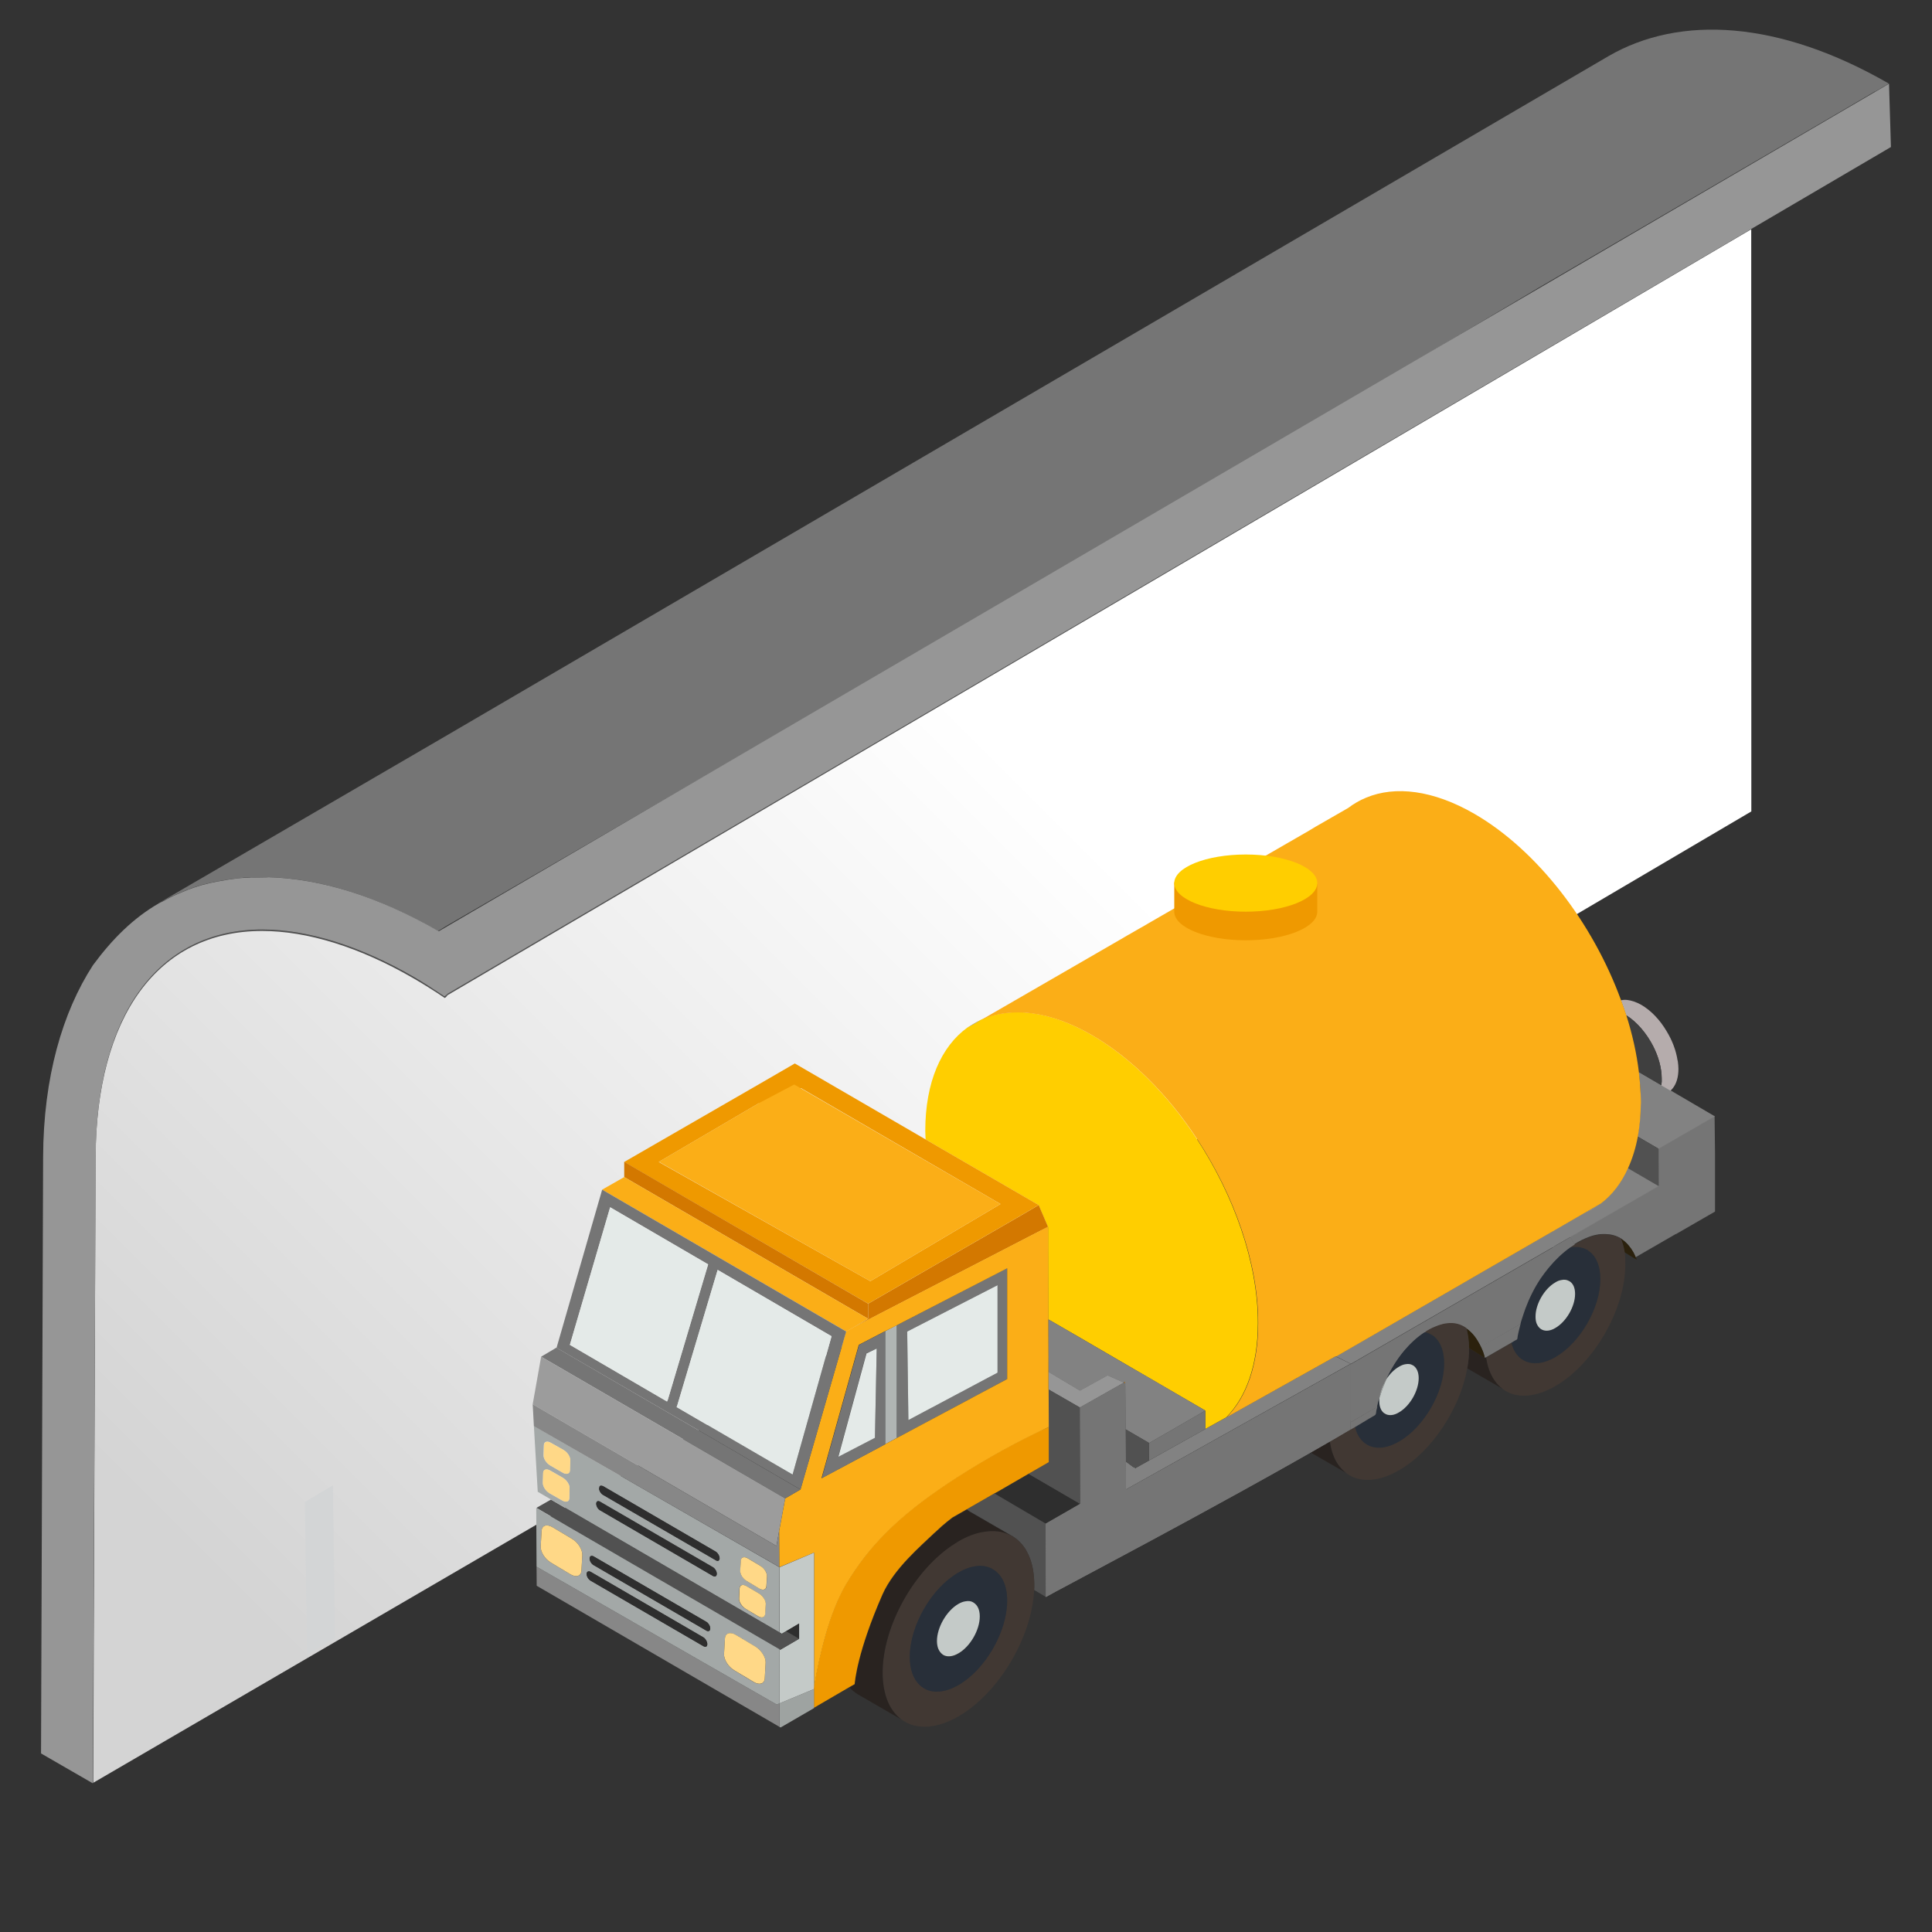 <?xml version="1.0" encoding="utf-8"?>
<!-- Generator: Adobe Illustrator 27.9.0, SVG Export Plug-In . SVG Version: 6.00 Build 0)  -->
<svg version="1.1" id="Livello_1" xmlns="http://www.w3.org/2000/svg" xmlns:xlink="http://www.w3.org/1999/xlink" x="0px" y="0px"
	 viewBox="0 0 1283.8 1283.8" style="enable-background:new 0 0 1283.8 1283.8;" xml:space="preserve">
<rect x="0" y="0" width="1283.8" height="1283.8" fill="#333333" stroke="none"/>
<style type="text/css">
	.st0{fill:#515151;}
	.st1{fill:url(#SVGID_1_);}
	.st2{fill:#D3D5D6;}
	.st3{fill:#757575;}
	.st4{fill:#969696;}
	.st5{fill:#828282;}
	.st6{fill:#B5ACAC;}
	.st7{fill:#454D5A;}
	.st8{fill:#3F3F3F;}
	.st9{fill:#2B210D;}
	.st10{fill:#413833;}
	.st11{fill:#979797;}
	.st12{fill:#282F39;}
	.st13{fill:#C4CAC8;}
	.st14{fill:#292320;}
	.st15{fill:#A1A5A4;}
	.st16{fill:#FFCE00;}
	.st17{fill:#FBAE17;}
	.st18{fill:#B08038;}
	.st19{fill:#2E2E2E;}
	.st20{fill:#D37800;}
	.st21{fill:#B0B5B3;}
	.st22{fill:#FCA30B;}
	.st23{fill:#EF9900;}
	.st24{fill:#E4EAE8;}
	.st25{fill:#9EA3A1;}
	.st26{fill:#9C9C9C;}
	.st27{fill:#878787;}
	.st28{fill:#A3A8A7;}
	.st29{fill:#FFD887;}
	.st30{fill-rule:evenodd;clip-rule:evenodd;fill:#EF9900;}
	.st31{fill-rule:evenodd;clip-rule:evenodd;fill:#FFCE00;}
</style>
<g id="Page-1">
	<g id="Verniciatura-piedritti">
		<path id="Path" class="st0" d="M297,660.32c0,0-1.38,2.26-2.26,1.67l0.2-0.1c-6.89-4.62-13.78-8.95-20.76-12.99
			c-35.42-20.47-70.06-31.29-100.17-31.29c-68.98,0-110.31,56.48-110.6,151.15l-0.1,28.14l-1.48,386.33l696.49-405.61l263.52-156.16
			v-0.3l140.91-82.95l-0.1-386.52L297,660.32z"/>
		<linearGradient id="SVGID_1_" gradientUnits="userSpaceOnUse" x1="159.396" y1="1067.048" x2="696.823" y2="529.621">
			<stop  offset="0" style="stop-color:#D4D4D4"/>
			<stop  offset="1" style="stop-color:#FFFFFF"/>
		</linearGradient>
		<path class="st1" d="M297.31,661.34c0,0-1.35,2.24-2.26,1.67l0.15-0.09c-6.85-4.62-13.77-8.97-20.76-13.01
			c-35.48-20.5-70.15-31.29-100.28-31.29c-69.04,0-110.43,56.54-110.68,151.31l-0.08,28.12l-1.43,386.6l697.05-405.98l263.67-156.21
			v-0.26l141.06-83.01l-0.07-386.82L297.31,661.34z"/>
		<polygon id="Path_00000000944749360049750330000001008756597926478985_" class="st2" points="222.61,1088.37 221.23,986.92 
			202.63,998.04 204.01,1099.49 		"/>
		<g id="Group">
			<path id="Path_00000062168016419834438580000016768561879376574356_" class="st3" d="M1068.77,37.34L297,488.61L104.82,600.5
				c0.2-0.1,0.49-0.2,0.59-0.3c0.69-0.39,1.48-0.79,2.26-1.18c0.79-0.39,1.67-0.89,2.46-1.28c0.69-0.39,1.38-0.69,2.07-1.08
				c0.89-0.39,1.67-0.89,2.56-1.28c0.69-0.3,1.38-0.59,2.07-0.89c0.89-0.39,1.77-0.79,2.66-1.18c0.69-0.3,1.28-0.49,1.97-0.79
				c0.98-0.39,1.87-0.79,2.85-1.18c0.59-0.2,1.28-0.39,1.87-0.69c0.98-0.39,2.07-0.69,3.05-1.08c0.59-0.2,1.18-0.39,1.77-0.59
				c1.08-0.3,2.16-0.69,3.25-0.98c0.49-0.2,1.08-0.3,1.67-0.39c1.18-0.3,2.36-0.59,3.54-0.89c0.49-0.1,0.98-0.2,1.48-0.3
				c1.28-0.3,2.46-0.59,3.74-0.79c0.39-0.1,0.89-0.2,1.28-0.2c1.38-0.3,2.66-0.49,4.03-0.69c0.39-0.1,0.79-0.1,1.08-0.2
				c1.38-0.2,2.85-0.39,4.33-0.59c0.3,0,0.59-0.1,0.89-0.1c1.48-0.2,3.05-0.3,4.53-0.49c0.2,0,0.49,0,0.69-0.1
				c1.57-0.1,3.25-0.2,4.82-0.3c0.2,0,0.3,0.1,0.49,0.1c1.67-0.1,3.44,0,5.12,0c0.1,0,0.2,0,0.3,0c1.77,0,3.64-0.1,5.41-0.1
				c0,0,0-0.1,0.1-0.1c34.44,0.79,72.72,12.4,113.36,35.82l5.71-3.54L725.84,366.5l33.06-18.7h0.2l263.42-156.66l197.49-115.23
				l25.88-15.15l0.1,0.1l9.15-5.31C1182.42,13.63,1116.4,9.69,1068.77,37.34z"/>
			<path id="Shape" class="st4" d="M1255.24,55.64L291.59,618.8l0,0c-40.74-23.52-79.21-35.03-113.65-35.92v0.1
				c-1.87,0-3.64,0.1-5.41,0.1c-0.1,0-0.2,0-0.3,0c-1.77,0-3.44,0-5.12,0c-0.2,0-0.3-0.1-0.49,0c-1.67,0.1-3.25,0.2-4.82,0.3
				c-0.2,0-0.49,0-0.69,0c-1.57,0.1-3.05,0.3-4.53,0.49c-0.3,0-0.59,0.1-0.89,0.1c-1.48,0.2-2.85,0.39-4.33,0.59
				c-0.39,0.1-0.79,0.1-1.08,0.2c-1.38,0.2-2.66,0.49-4.03,0.69c-0.39,0.1-0.89,0.2-1.28,0.2c-1.28,0.3-2.56,0.49-3.74,0.79
				c-0.49,0.1-0.98,0.2-1.48,0.3c-1.18,0.3-2.36,0.59-3.54,0.89c-0.59,0.1-1.08,0.3-1.67,0.39c-1.08,0.3-2.16,0.69-3.25,0.98
				c-0.59,0.2-1.18,0.39-1.77,0.59c-0.98,0.3-2.07,0.69-3.05,1.08c-0.59,0.2-1.28,0.39-1.87,0.69c-0.98,0.39-1.97,0.79-2.85,1.18
				c-0.69,0.3-1.28,0.49-1.97,0.79c-0.89,0.39-1.77,0.79-2.66,1.18c-0.69,0.3-1.38,0.59-2.07,0.89c-0.89,0.39-1.67,0.79-2.56,1.28
				c-0.69,0.39-1.38,0.69-2.07,1.08c-0.79,0.39-1.57,0.89-2.36,1.28c-0.69,0.39-1.77,0.79-2.46,1.18
				c-17.02,9.84-30.9,23.62-43.89,41.23c-20.17,31.19-32.87,74.39-33.06,127.43l-1.38,396.27l34.44,19.88l1.87-416.24
				c0.3-94.66,41.72-151.15,110.7-151.15c30.11,0,64.75,10.82,100.27,31.29c6.99,4.03,13.58,8.36,20.37,12.89l-0.2,0.1
				c0.89,0.59,2.66-1.57,2.66-1.57l959.13-562.66L1255.24,55.64z M299.07,657.08L299.07,657.08l1.28-0.69L299.07,657.08z"/>
		</g>
		<g>
			<polygon id="Path_00000127751553033083101780000000641733920353816194_" class="st2" points="878.16,668.69 876.79,567.24 
				858.19,578.36 859.57,679.81 			"/>
			<g id="Group_00000172433732204926516990000008547581225333210758_" transform="translate(91.979, 101.614)">
				<g id="Group_00000176756205584003130490000017395457054808286393_">
					<path id="Path_00000043427251839198175040000017266213783081687957_" class="st3" d="M1047.64,664.99v38.48l-25.78,14.86h-0.2
						l-26.77,15.45c-0.49-1.08-0.98-2.16-1.48-3.25c-1.87-3.35-4.33-6.3-7.28-8.46c-0.49-0.3-0.89-0.59-1.28-0.89
						c-3.05-1.87-6.3-2.66-9.74-2.76c-1.97-0.1-4.03,0-6,0.39c-1.67,0.3-3.15,0.69-4.72,1.28c-3.54,1.28-6.99,2.95-10.23,5.02
						l-2.85-4.92l58.75-33.85l-0.1-24.8l37.39-21.55L1047.64,664.99z"/>
					<path id="Path_00000045587471027555641010000013517409905937501082_" class="st5" d="M1047.54,640.19l-37.39,21.55l-13.97-8.17
						c1.18-6.49,1.87-13.58,1.97-21.16c0.1-0.69,0.1-1.28,0.1-2.07c0-6.49-0.49-12.99-1.28-19.68l14.86,8.66l6.1,3.54
						L1047.54,640.19z"/>
					<path id="Path_00000063628935267335913910000000523769170937649084_" class="st6" d="M1022.94,603.78
						c0.2,1.67,0.39,3.25,0.39,4.82c0,5.61-1.38,9.94-3.74,12.89c-0.49,0.59-0.98,1.18-1.57,1.67l-6.1-3.54
						c0.2-0.79,0.2-1.57,0.3-2.36c0-0.69,0-1.48,0-2.16c0-6.99-2.16-14.66-5.81-21.65c-4.33-8.36-10.63-15.94-17.81-20.37
						c-1.08-3.35-2.26-6.69-3.54-10.04c1.28-0.2,2.66-0.39,4.13-0.2c2.85,0.3,6.1,1.38,9.45,3.25c6.59,3.84,12.5,10.14,16.83,17.52
						c3.74,6.1,6.3,12.89,7.28,19.39C1022.84,603.19,1022.94,603.49,1022.94,603.78z"/>
					<path id="Path_00000076577723695040221150000004377120686300436879_" class="st7" d="M1022.74,718.82
						c-0.2-0.1-0.39-0.2-0.49-0.2c0,0,0,0-0.1,0c-0.1,0-0.3-0.2-0.39-0.2h0.2L1022.74,718.82z"/>
					<path id="Path_00000056395983317537042210000001339307671144704175_" class="st8" d="M1012.21,615c0,0.79,0,1.48,0,2.16
						c-0.1,0.89-0.2,1.67-0.3,2.36l-14.86-8.66c-1.48-12.5-4.33-25.19-8.36-37.88c7.08,4.43,13.48,12.01,17.81,20.37
						C1010.05,600.34,1012.21,608.01,1012.21,615z"/>
					<path id="Path_00000050637300066691276000000005119334822294428828_" class="st0" d="M1010.15,661.74l0.1,24.8l-20.57-11.91
						c2.85-6.2,5.02-13.19,6.49-20.96L1010.15,661.74z"/>
					<path id="Path_00000000904788125528996690000005856618900487120811_" class="st5" d="M1010.25,686.54l-58.75,33.85l-11.81,6.79
						l-1.18-1.87c0.89-0.49,1.48-1.38,1.38-2.56c-0.1-2.07-0.2-4.13-0.39-6.2l19.68-11.32c4.43-1.87,8.56-4.23,12.4-7.18
						c7.48-5.71,13.58-13.58,18.01-23.52L1010.25,686.54z"/>
					<path id="Path_00000070079727215565405880000008824843491068103567_" class="st9" d="M995.68,735.45L995.68,735.45l-1.77-0.98
						l-3.35-2.07l-3.15-1.97c-0.49-3.35-1.28-6.3-2.46-9.05c0.39,0.3,0.89,0.59,1.28,0.89c2.95,2.16,5.41,5.12,7.28,8.46
						c0.59,1.08,1.08,2.16,1.48,3.25C995.29,734.36,995.49,734.86,995.68,735.45L995.68,735.45z"/>
					<path id="Path_00000152230382450447883860000010814407328039710137_" class="st10" d="M988.01,737.91c0,0.3,0,0.59,0,0.89
						c0,29.72-20.86,65.83-46.54,80.69c-11.61,6.69-22.24,7.87-30.31,4.53c-1.67-0.69-3.35-1.67-4.82-2.85
						c-3.94-2.85-6.89-7.18-8.86-12.6c-0.89-2.46-1.57-5.22-1.97-8.17c4.03-2.36,12.2-7.09,16.93-9.74c0.2,0.89,0.49,1.77,0.79,2.66
						c1.28,3.44,3.25,6.2,5.71,8.07c1.08,0.69,2.07,1.38,3.25,1.77c5.22,2.16,12.01,1.38,19.48-2.95
						c16.53-9.54,29.82-32.67,29.82-51.76c0-9.15-3.15-15.84-8.17-18.99l-0.1-0.1l-1.08-0.49c-3.05-1.57-6.59-2.07-10.53-1.38
						c-0.2,0-0.3,0-0.39,0c1.08-0.69,2.16-1.48,3.25-2.16c3.25-2.07,6.69-3.74,10.23-5.02c1.57-0.59,3.05-0.98,4.72-1.28
						c2.07-0.39,4.03-0.49,6-0.39c3.44,0.2,6.69,0.98,9.74,2.76c1.08,2.76,1.97,5.71,2.46,9.05c0.2,1.08,0.3,2.36,0.39,3.54
						C988.01,735.25,988.01,736.53,988.01,737.91z"/>
					<path id="Path_00000168094789580767740300000002047131522548798392_" class="st11" d="M959.37,705.24l12.4-7.18
						C967.93,701.1,963.8,703.46,959.37,705.24z"/>
					<path id="Shape_00000036222793902901395050000003630823562986096291_" class="st12" d="M963.21,729.34
						c5.12,3.25,8.17,9.84,8.17,18.99c0,19.09-13.38,42.21-29.82,51.76c-7.48,4.33-14.27,5.12-19.48,2.95
						c-1.08-0.49-2.16-1.08-3.25-1.77c-2.46-1.87-4.43-4.62-5.71-8.07c-0.3-0.89-0.49-1.77-0.79-2.66c1.57-0.98,2.76-1.67,3.25-1.87
						c0.79-0.49,0.69-1.38,0.79-2.16c0.49-2.85,1.18-5.61,1.97-8.46c0.2-0.98,0.49-1.87,0.79-2.85c0.79-2.56,1.57-5.02,2.56-7.58
						c2.66-6.89,5.9-13.58,9.94-19.68c1.77-2.56,3.64-5.12,5.71-7.58c4.03-4.92,8.66-9.45,13.87-13.09c0.1,0,0.2,0,0.39,0
						c3.94-0.69,7.48-0.2,10.53,1.38l1.08,0.49V729.34z M954.65,758.08c0-4.13-1.48-6.99-3.64-8.36h-0.1l-0.39-0.3
						c-1.38-0.69-2.95-0.98-4.62-0.59c-1.38,0.2-2.85,0.69-4.33,1.67c-7.28,4.13-13.09,14.27-13.09,22.63c0,1.77,0.2,3.25,0.69,4.53
						c0.49,1.48,1.48,2.76,2.56,3.54c0.39,0.3,0.89,0.59,1.38,0.79c2.26,0.98,5.31,0.69,8.56-1.28
						C948.75,776.58,954.65,766.44,954.65,758.08z"/>
					<path id="Path_00000016049103564622258770000014078277915700510647_" class="st3" d="M951.6,720.39l2.85,4.92
						c-1.08,0.69-2.16,1.38-3.25,2.16c-5.22,3.74-9.84,8.27-13.87,13.09c-2.07,2.46-3.94,5.02-5.71,7.58
						c-4.03,6.1-7.38,12.79-9.94,19.68c-0.89,2.56-1.77,5.02-2.56,7.58c-0.3,0.98-0.59,1.87-0.79,2.85l-2.36,1.38l-23.91,13.78
						c-0.49-0.98-0.89-1.87-1.38-2.66c-2.16-3.84-4.92-7.28-8.27-9.55c-3.74-2.66-8.17-3.94-13.28-3.15
						c-0.89,0.1-1.77,0.2-2.66,0.49c-1.67,0.39-3.25,0.98-4.92,1.67c-2.36,0.89-4.53,2.16-6.69,3.54
						c-5.12,3.35-9.74,7.77-13.48,12.1c-4.92,5.71-8.86,12.2-12.01,19.19c-2.56,3.84-4.23,8.27-4.62,12.4
						c-0.59,1.97-0.98,3.84-1.48,5.81l-15.15,8.76l-2.56,1.48v-2.66v-0.1v-0.1v-0.2v-35.52l134.22-77.54v-0.2L951.6,720.39z"/>
					<path id="Path_00000125565426169591591420000017000004181342113414_" class="st13" d="M951.01,749.81
						c2.26,1.38,3.64,4.23,3.64,8.36c0,8.36-5.9,18.5-13.09,22.63c-3.25,1.97-6.3,2.26-8.56,1.28c-0.49-0.2-0.98-0.49-1.38-0.79
						c-1.08-0.79-1.97-2.07-2.56-3.54c-0.49-1.28-0.69-2.85-0.69-4.53c0-8.36,5.9-18.5,13.09-22.63c1.48-0.98,2.95-1.48,4.33-1.67
						c1.77-0.39,3.35-0.1,4.62,0.59L951.01,749.81L951.01,749.81z"/>
					<path id="Path_00000098195189641601158400000017294902985352585123_" class="st5" d="M939.79,727.18L939.79,727.18
						l-134.22,77.54v-0.1l-9.74-4.92l81.28-46.94l6.59-3.84l62.78-36.31c0.1,0.98,2.07,6.79,3.84,5.9L939.79,727.18z"/>
					<path id="Path_00000114057019337413395170000016981763539244105643_" class="st3" d="M916.08,779.43l2.36-1.38
						c-0.69,2.85-1.48,5.61-1.97,8.46c-0.1,0.89,0,1.77-0.79,2.16c-0.49,0.2-1.67,0.89-3.25,1.87c-4.72,2.76-12.99,7.48-16.93,9.74
						c-0.2,0.2-0.59,0.39-0.79,0.39c-0.59-2.36-1.38-4.82-2.46-7.08c0-0.2-0.1-0.3-0.2-0.49L916.08,779.43z"/>
					<path id="Path_00000166676219956390175160000016135575255701789568_" class="st14" d="M906.33,821.15l-23.32-13.48
						c0.79-4.43,1.18-8.66,1.18-12.89c0-0.2,0-0.39,0-0.59l10.53,6.59c0.2,0,0.49-0.2,0.79-0.39c0.49,2.95,1.08,5.71,1.97,8.17
						C899.45,813.97,902.5,818.3,906.33,821.15z"/>
					<path id="Path_00000080885180152921892820000014375145692672740276_" class="st9" d="M894.72,800.78l-10.53-6.59
						c-0.1-4.92-0.69-9.25-1.77-13.09c3.44,2.36,6.2,5.71,8.27,9.55c0.49,0.89,0.98,1.77,1.38,2.66c0,0.1,0.1,0.3,0.2,0.49
						C893.34,795.96,894.23,798.42,894.72,800.78z"/>
					<path id="Path_00000152236988109073947800000002020507237562991522_" class="st10" d="M884.19,794.19c0,0.2,0,0.39,0,0.59
						c0,4.23-0.39,8.46-1.18,12.89c-4.82,26.57-23.32,55.11-45.36,67.7c-11.51,6.69-22.14,7.97-30.21,4.62
						c-1.77-0.69-3.44-1.67-4.92-2.85c-3.84-2.85-6.89-7.18-8.86-12.6c-0.98-2.56-1.57-5.31-1.97-8.27
						c0.89-0.49,1.67-0.89,2.46-1.48c4.23-2.46,8.07-4.72,11.41-6.69c1.08-0.69,2.07-1.28,3.05-1.77c0.2,0.89,0.49,1.87,0.79,2.85
						c1.28,3.44,3.35,6.2,5.81,8.07c0.98,0.79,1.97,1.38,3.15,1.77c5.22,2.16,12.01,1.38,19.48-2.95
						c16.53-9.54,29.91-32.77,29.91-51.76c0-9.25-3.15-15.84-8.27-19.09h-0.2l-0.98-0.59c-1.08-0.49-2.16-0.98-3.35-1.18
						c2.16-1.38,4.43-2.66,6.69-3.54c1.67-0.69,3.25-1.28,4.92-1.67c0.89-0.3,1.77-0.39,2.66-0.49c5.12-0.79,9.54,0.49,13.28,3.15
						C883.5,784.94,884.19,789.27,884.19,794.19z"/>
					<path id="Path_00000038400949661988105230000002925943354794317453_" class="st12" d="M859.3,785.43
						c5.12,3.25,8.27,9.74,8.27,19.09c0,19.09-13.38,42.21-29.91,51.76c-7.48,4.33-14.17,5.12-19.48,2.95
						c-1.18-0.49-2.16-1.08-3.15-1.77c-2.46-1.87-4.53-4.62-5.81-8.07c-0.3-0.98-0.59-1.97-0.79-2.85
						c8.07-4.82,12.69-7.58,12.89-7.68c1.08-0.69,0.89-1.97,1.08-3.15c0.2-0.89,0.49-1.77,0.69-2.66c0.39-1.97,0.89-3.84,1.48-5.81
						c-0.1,0.69-0.1,1.38-0.1,2.07c0,1.77,0.2,3.25,0.69,4.53c0.59,1.48,1.48,2.76,2.46,3.54c0.49,0.3,0.98,0.49,1.38,0.79
						c2.36,0.98,5.31,0.69,8.56-1.28c7.28-4.23,13.09-14.27,13.09-22.73c0-4.03-1.38-6.89-3.54-8.36H847l-0.49-0.2
						c-1.28-0.69-2.95-0.89-4.62-0.59c-1.38,0.2-2.85,0.79-4.33,1.67c-3.15,1.77-6.1,4.82-8.36,8.27
						c3.15-6.99,7.18-13.38,12.01-19.19c3.74-4.43,8.36-8.86,13.48-12.1c1.18,0.2,2.26,0.69,3.35,1.18l0.98,0.59H859.3z"/>
					<path id="Path_00000002348278324621421190000011589712271899737005_" class="st13" d="M847.19,805.8
						c2.16,1.48,3.54,4.33,3.54,8.36c0,8.36-5.81,18.5-13.09,22.73c-3.25,1.97-6.2,2.26-8.56,1.28c-0.39-0.3-0.89-0.49-1.38-0.79
						c-1.08-0.79-1.97-2.07-2.46-3.54c-0.49-1.38-0.69-2.85-0.69-4.53c0-0.69,0-1.38,0.1-2.07c1.28-4.23,2.76-8.36,4.62-12.4
						c2.26-3.54,5.22-6.49,8.36-8.27c1.48-0.89,2.95-1.48,4.33-1.67c1.77-0.3,3.35-0.2,4.62,0.59L847.19,805.8L847.19,805.8z"/>
					<path id="Path_00000030464061675290811140000004649387912803963267_" class="st15" d="M829.38,814.86
						c-1.87,4.03-3.35,8.17-4.62,12.4C825.05,823.12,826.83,818.69,829.38,814.86z"/>
					<path id="Path_00000043424637067197262010000001137333729649109951_" class="st3" d="M823.28,833.06
						c-0.2,0.89-0.49,1.77-0.69,2.66c-0.2,1.18,0,2.46-1.08,3.15c-0.2,0.1-4.92,2.85-12.89,7.68c-0.98,0.49-1.97,1.18-3.05,1.77
						v-4.92l2.56-1.48L823.28,833.06z"/>
					<polygon id="Path_00000092419511994583773480000003842874781139278211_" class="st5" points="805.47,804.62 656.1,888.17 
						656,869.47 661.31,873.41 661.31,874.59 662.2,874.09 671.55,868.88 709.04,847.92 723.01,840.15 795.43,799.6 795.73,799.8 
											"/>
					<path id="Path_00000026848891949621511190000007403692868426159293_" class="st14" d="M802.52,877.14l-23.42-13.48
						c4.53-2.66,8.66-5.12,12.6-7.38c0.39,3.05,1.08,5.81,1.97,8.27C795.53,870.06,798.68,874.29,802.52,877.14z"/>
					<path id="Path_00000081612126365151570750000011411701378863980441_" class="st16" d="M743.87,777.56
						c0,27.85-7.77,49.2-20.96,62.58l-13.97,7.77v-12.2l-42.31-24.6l-5.41-3.15l-35.33-20.57l-19.58-11.32l-1.77-0.98l-0.1-48.12
						v-12.99l-0.1-0.39l-6.2-14.47l-75.08-43.59c0-1.87-0.2-3.74-0.2-5.61c0-32.57,10.63-56.19,28.04-68.78l8.86-5.12
						c19.58-8.86,45.36-6.3,73.6,10.04c26.37,15.25,50.68,39.85,69.67,68.68C727.93,692.64,743.97,737.51,743.87,777.56z"/>
					<polygon id="Path_00000034784988887209522970000015123354771442165382_" class="st3" points="708.94,835.72 709.04,847.92 
						671.55,868.88 671.64,857.27 674.01,855.89 687.68,848.02 					"/>
					<polygon id="Path_00000162333016770490231270000017022673061389593525_" class="st5" points="708.94,835.72 687.68,848.02 
						674.01,855.89 671.64,857.27 667.41,854.81 655.9,848.12 655.8,830.9 655.7,817.71 655.7,816.53 654.62,817.12 649.31,814.76 
						643.99,812.4 625.69,822.53 625.4,822.43 604.83,810.13 604.73,800 604.73,799.7 604.63,777.07 604.63,775.1 606.4,776.09 
						625.89,787.4 661.21,807.97 666.63,811.02 					"/>
					<polygon id="Path_00000142161744158260972910000013223370095595819451_" class="st0" points="671.64,857.27 671.55,868.88 
						662.2,874.09 661.31,873.41 656,869.47 655.9,848.12 667.41,854.81 					"/>
					<path id="Path_00000037678586634072008580000013697284081730659211_" class="st17" d="M997.06,610.87
						c-1.48-12.5-4.33-25.19-8.36-37.88c-1.08-3.35-2.26-6.69-3.54-10.04c-18.6-50.97-55.3-99.39-97.42-123.79
						c-27.45-15.84-52.65-18.79-71.93-10.73c-4.33,1.77-8.36,4.13-12.01,6.89l-21.75,12.5l-4.23,2.56l-74.39,42.9l0,0l-31.88,18.4
						l0,0l-4.72,2.76l0,0l-0.59,0.3l-7.87,4.53l-0.89,0.49l-4.53,2.66l0,0l-92.99,53.73c19.58-8.86,45.36-6.3,73.6,10.04
						c26.37,15.25,50.68,39.85,69.67,68.68c24.9,37.79,40.94,82.66,40.84,122.71c0,27.85-7.77,49.2-20.96,62.58l72.42-40.54l0.3,0.2
						l81.28-46.94l6.59-3.84l75.77-43.79l12.4-7.18c7.48-5.71,13.58-13.58,18.01-23.52c2.85-6.2,5.02-13.19,6.49-20.96
						c1.18-6.49,1.87-13.58,1.97-21.16c0.1-0.69,0.1-1.28,0.1-2.07C998.24,624.05,997.85,617.56,997.06,610.87z"/>
					<polygon id="Path_00000135664583166572867260000017266270321013749141_" class="st15" points="662.2,874.09 661.31,874.59 
						661.31,873.41 					"/>
					<polygon id="Path_00000055678335490323236570000014226723535474857109_" class="st18" points="655.7,816.53 655.7,817.71 
						654.62,817.12 					"/>
					<polygon id="Path_00000000942699386716836670000014367368257615826356_" class="st19" points="625.69,897.61 602.86,910.8 
						568.72,890.92 570.49,889.94 591.55,877.74 					"/>
					<path id="Path_00000127034268097975683860000016326136829092480898_" class="st0" d="M602.86,910.8l0.1,48.71l-7.77-4.62
						c0.1-1.08,0.1-2.26,0.1-3.35c0-15.55-5.31-26.57-13.87-31.98l-0.2-0.2l-1.77-0.98l-27.06-15.65c-0.69-0.59-1.38-0.98-1.97-1.48
						l18.3-10.53L602.86,910.8z"/>
					<path id="Path_00000016050490228940691080000009779535596626695578_" class="st11" d="M559.86,576.13l-8.86,5.12
						C553.76,579.28,556.71,577.51,559.86,576.13z"/>
				</g>
				<path id="Path_00000142885446641554769930000016411093779625941655_" class="st3" d="M805.47,843.29v4.92
					c-3.35,1.97-7.18,4.23-11.41,6.69c-78.72,45.56-184.9,100.96-191.1,104.7l-0.1-48.71l22.93-13.19l-0.2-64.06l29.03-16.33
					l1.18,0.49l0.1,13.19v17.22l0.2,21.35l0.1,18.7l149.37-83.45v0.1v35.52v0.2v0.1v0.1L805.47,843.29L805.47,843.29z"/>
				<polygon id="Path_00000087387735630294534010000017203528142592466598_" class="st4" points="654.62,817.12 625.49,833.55 
					604.83,821.65 604.83,810.13 625.4,822.43 625.69,822.53 643.99,812.4 649.31,814.76 				"/>
				<polygon id="Path_00000152968307661101088930000010850310560194146470_" class="st0" points="625.49,833.55 625.69,897.61 
					591.55,877.74 594.69,875.87 604.93,869.96 604.93,846.64 604.83,821.65 				"/>
				<path id="Path_00000105417555408723082430000006524716185859014813_" class="st3" d="M805.47,843.29v4.92
					c-3.35,1.97-7.18,4.23-11.41,6.69c-78.72,45.56-184.9,100.96-191.1,104.7l-0.1-48.71l22.93-13.19l-0.2-64.06l29.03-16.33
					l1.18,0.49l0.1,13.19v17.22l0.2,21.35l0.1,18.7l149.37-83.45v0.1v35.52v0.2v0.1v0.1L805.47,843.29L805.47,843.29z"/>
				<polygon id="Path_00000080909707320807728820000009617042770601177755_" class="st4" points="654.62,817.12 625.49,833.55 
					604.83,821.65 604.83,810.13 625.4,822.43 625.69,822.53 643.99,812.4 649.31,814.76 				"/>
				<polygon id="Path_00000067224770066311836580000015361664505865723306_" class="st0" points="625.49,833.55 625.69,897.61 
					591.55,877.74 594.69,875.87 604.93,869.96 604.93,846.64 604.83,821.65 				"/>
			</g>
			<g id="Group_00000120536705884305468960000008140264959386045353_" transform="translate(46.222, 133.358)">
				<polygon id="Path_00000174570004993623106560000002582740436421160872_" class="st20" points="643.99,667.39 650.19,681.86 
					642.03,686.09 538.21,739.72 520.4,748.97 530.63,742.96 530.63,732.93 631.89,674.48 				"/>
				<path id="Shape_00000167383886433652384400000009478892718159496085_" class="st10" d="M641.04,919.89c0,1.08,0,2.26-0.1,3.35
					c-1.48,31.39-23.42,68.39-50.28,83.94c-12.5,7.18-23.91,8.56-32.77,4.92c-1.87-0.79-3.64-1.77-5.31-3.05
					c-4.13-3.15-7.48-7.68-9.55-13.58c-1.77-5.02-2.76-10.73-2.76-17.42c0-31.1,21.16-68.68,47.73-85.61
					c0.89-0.59,1.77-1.08,2.66-1.67c5.81-3.44,11.51-5.51,16.73-6.3c6.69-1.18,12.79-0.39,17.81,2.26l1.77,0.98l0.2,0.2
					C635.73,893.32,641.04,904.34,641.04,919.89z M623.03,930.32c0-10.04-3.44-17.12-8.95-20.57l-0.1-0.1l-1.08-0.69
					c-3.25-1.67-7.08-2.26-11.41-1.48c-3.44,0.49-6.99,1.87-10.73,4.13c-17.91,10.23-32.28,35.33-32.28,55.99
					c0,4.23,0.59,7.87,1.77,11.12c1.38,3.84,3.54,6.69,6.2,8.76c1.08,0.79,2.16,1.48,3.35,1.97c5.71,2.36,13.09,1.48,21.06-3.15
					C608.57,975.98,623.03,950.89,623.03,930.32z"/>
				<path id="Path_00000062168705723183083680000013153698551527166848_" class="st14" d="M598.14,871.18l27.06,15.65
					c-5.02-2.66-11.12-3.44-17.81-2.26c-5.22,0.79-10.92,2.85-16.73,6.3c-0.89,0.59-1.77,1.08-2.66,1.67
					c-26.57,16.93-47.73,54.51-47.73,85.61c0,6.59,0.98,12.4,2.76,17.42c2.16,5.9,5.41,10.43,9.55,13.58l-27.75-16.04l-1.38-0.79
					c-1.87-1.28-3.64-2.66-5.12-4.33l3.44-1.97c0.2-1.97,1.77-21.45,18.5-59.63c7.68-17.22,25.58-32.28,34.24-40.64
					c0.2-0.2,0.39-0.39,0.69-0.59c6.3-6,11.02-9.45,11.51-9.84l9.45-5.41C596.86,870.2,597.45,870.59,598.14,871.18z"/>
				<path id="Shape_00000112594303619496846260000003150779557825392559_" class="st3" d="M623.03,709.31v73.7l-73.41,39.26v-74.98
					L623.03,709.31z M616.64,778.78v-58.16l-60.03,30.8l0.79,58.84L616.64,778.78z"/>
				<path id="Shape_00000009562131873903949930000005418174654318689960_" class="st12" d="M614.08,909.76
					c5.61,3.54,8.95,10.53,8.95,20.57c0,20.57-14.47,45.66-32.37,55.99c-7.97,4.62-15.35,5.51-21.06,3.15
					c-1.18-0.49-2.36-1.18-3.35-1.97c-2.66-2.07-4.82-4.92-6.2-8.76c-1.18-3.25-1.77-6.89-1.77-11.12
					c0-20.66,14.47-45.76,32.28-55.99c3.74-2.26,7.38-3.54,10.73-4.13c4.33-0.79,8.17-0.2,11.41,1.48l1.08,0.69L614.08,909.76z
					 M604.83,940.75c0-4.43-1.48-7.48-3.94-9.05l0,0l-0.49-0.2c-1.48-0.79-3.15-0.98-5.02-0.59c-1.48,0.2-3.05,0.79-4.72,1.77
					c-7.77,4.53-14.17,15.55-14.17,24.6c0,1.87,0.3,3.54,0.79,4.92c0.69,1.67,1.57,2.95,2.76,3.84c0.39,0.39,0.89,0.59,1.48,0.89
					c2.56,1.08,5.71,0.69,9.25-1.48C598.43,960.83,604.83,949.81,604.83,940.75z"/>
				<path id="Path_00000149360425879625805040000007774379921459693969_" class="st13" d="M600.89,931.7
					c2.46,1.57,3.94,4.62,3.94,9.05c0,9.05-6.4,20.07-14.17,24.5c-3.54,2.07-6.69,2.46-9.25,1.48c-0.59-0.3-1.08-0.49-1.48-0.89
					c-1.18-0.89-2.07-2.16-2.76-3.84c-0.49-1.38-0.79-3.05-0.79-4.92c0-9.05,6.4-20.07,14.17-24.6c1.67-0.98,3.25-1.57,4.72-1.77
					c1.97-0.39,3.64-0.2,5.02,0.59L600.89,931.7L600.89,931.7z"/>
				<polygon id="Path_00000168115575706155930660000011821691773890936986_" class="st21" points="549.63,747.2 549.63,822.18 
					541.95,826.31 541.95,751.23 				"/>
				<path id="Path_00000026857277996408765620000006925658245684766391_" class="st22" d="M494.72,987.49v1.48l-0.2,0.1
					C494.62,988.58,494.72,987.99,494.72,987.49z"/>
				<g>
					<path id="Path_00000066475685792937491390000007729509953148976545_" class="st23" d="M650.68,814.9v23.32l-10.23,5.9
						l-3.25,1.87l-21.06,12.2l-1.77,0.89l-18.3,10.53l-9.45,5.41c-0.59,0.49-5.31,3.84-11.51,9.84c-0.2,0.2-0.39,0.3-0.69,0.59
						c-8.66,8.36-26.57,23.42-34.24,40.64c-16.73,38.18-18.3,57.66-18.5,59.63l-3.44,1.97l-23.62,13.78v-12.69v-1.48
						c3.94-22.34,10.14-49,21.35-68.19c7.97-12.99,16.24-23.71,25.68-33.26c12.1-12.3,25.68-22.73,41.92-33.65
						c17.32-11.41,37-23.12,61.3-34.83C646.85,816.67,648.72,815.78,650.68,814.9z"/>
					<path id="Shape_00000019652183294602351040000015389421614345316031_" class="st17" d="M650.59,789.9l0.1,24.99
						c-1.97,0.89-3.84,1.77-5.71,2.66c-24.31,11.71-43.99,23.42-61.3,34.83c-16.24,10.92-29.82,21.35-41.92,33.65
						c-9.45,9.54-17.81,20.27-25.68,33.26c-11.22,19.19-17.42,45.86-21.35,68.19v-89.15l-23.03,9.64l-0.1-0.1l-0.1-23.91l4.03-21.65
						l10.14-5.9l30.31-105l4.43-2.56l17.81-9.25l103.81-53.63l8.17-4.23l0.1,0.39v12.99l0.1,48.12v1.97l0.1,22.63v0.3v10.23v11.51
						H650.59L650.59,789.9z M623.03,783.01v-73.6l-73.41,37.88l-7.77,3.94l-17.42,9.05l-24.8,88.66l42.12-22.53l7.77-4.13
						L623.03,783.01z"/>
					<path id="Shape_00000046304121253053369910000009127833148978336437_" class="st23" d="M643.99,667.39l-12.1,7.08
						l-101.26,58.45l-162.07-94.17l83.94-48.41l5.81-3.35l23.62-13.68l87.09,50.58L643.99,667.39z M532.11,717.97l86.5-51.27
						l-132.65-77.05l-27.75,16.04l-0.1-6l-66.62,39.07L532.11,717.97z"/>
					<polygon id="Path_00000013157645582176327990000007347995279453440913_" class="st17" points="618.61,666.7 532.11,717.97 
						391.59,638.66 458.21,599.59 481.53,587.29 					"/>
					<polygon id="Path_00000131363333876900275620000012000683387975418298_" class="st24" points="616.64,720.63 616.64,778.78 
						557.4,810.27 556.61,751.43 					"/>
					<path id="Shape_00000123430412018885446590000010888558915197082033_" class="st3" d="M541.95,751.23v75.18l-42.12,22.53
						l24.8-88.66L541.95,751.23z M535.16,822.08l1.18-59.34l-6.89,3.15l-18.7,68.78L535.16,822.08z"/>
					<polygon id="Path_00000042728229754199464070000010472660099802046605_" class="st24" points="536.34,762.74 535.16,822.08 
						510.85,834.68 529.55,765.99 					"/>
					<polygon id="Path_00000180336689155677795340000017673436195077524919_" class="st20" points="530.63,732.93 530.63,742.96 
						368.57,648.79 368.57,638.66 					"/>
					<polygon id="Path_00000085952443351459425360000005390243246255814843_" class="st17" points="530.63,742.96 520.4,748.97 
						516.07,751.43 353.9,657.16 368.57,648.79 					"/>
					<path id="Shape_00000008864419652380133770000013447526266828678274_" class="st3" d="M516.07,751.43l-30.31,105L323.6,762.25
						l30.31-105.09L516.07,751.43z M480.45,846.48l25.88-91.91l-75.67-44.08l-26.96,90.63l-0.3,0.49L480.45,846.48z M397.5,796.89
						l26.77-90.14l-65.04-37.88l-26.77,91.42L397,797.87L397.5,796.89z"/>
					<polygon id="Path_00000143580324807604307460000011633295903030269870_" class="st24" points="506.33,754.58 480.45,846.48 
						403.3,801.61 403.6,801.12 430.66,710.49 					"/>
					<polygon id="Path_00000023240366624565177430000008430916189249319603_" class="st25" points="494.72,988.87 494.72,1001.66 
						472.48,1014.55 471.79,1014.16 471.79,1000.38 471.79,998.51 494.52,989.07 					"/>
					<path id="Path_00000062169212274922017340000004230950680793770673_" class="st13" d="M494.72,898.34v89.15
						c0,0.59-0.1,1.08-0.2,1.57l-22.73,9.45l-0.1-36.02l0.59,0.39l12.5-7.28v-10.14l-8.66,5.12l-2.85,1.67l-1.48-0.89l-0.1-43.3h0.1
						L494.72,898.34z"/>
					<polygon id="Path_00000079485213713526683940000016094975363481213370_" class="st3" points="485.66,856.42 475.53,862.33 
						313.36,768.16 323.5,762.15 					"/>
					<polygon id="Path_00000059992526038059866590000003971038708187305127_" class="st19" points="484.78,945.48 484.78,955.61 
						476.12,950.59 					"/>
					<polygon id="Path_00000136378081522350978630000000187355771250407079_" class="st0" points="484.78,955.61 472.28,962.89 
						471.69,962.5 310.21,868.62 319.86,863.11 471.69,951.38 473.27,952.27 476.12,950.59 					"/>
					<polygon id="Path_00000067216263124707365590000015152891717190320274_" class="st26" points="475.53,862.33 471.49,883.97 
						469.72,893.91 307.75,799.74 313.36,768.16 					"/>
					<polygon id="Path_00000054242636382068662360000005359396950306014638_" class="st27" points="471.79,1000.38 471.79,1014.16 
						310.41,920.38 310.31,907.69 469.92,999.3 471.79,998.51 					"/>
					<path id="Shape_00000168811998213634800190000012610499322742184378_" class="st28" d="M471.69,962.5l0.1,36.02l-1.87,0.79
						l-159.61-91.61l-0.2-39.07L471.69,962.5z M462.54,971.65c0.2-3.64-2.85-8.46-6.69-10.73l-12.99-7.77
						c-3.84-2.36-7.18-1.28-7.38,2.36l-0.59,10.23c-0.2,3.64,2.76,8.46,6.69,10.82l12.99,7.77c3.84,2.36,7.18,1.28,7.38-2.36
						L462.54,971.65z M423.18,950.2c1.38,0.79,2.56,0.2,2.56-1.48c0-1.57-1.18-3.54-2.56-4.33L348.1,900.8
						c-0.39-0.2-0.89-0.3-1.18-0.3c-0.79,0-1.38,0.59-1.38,1.77c0,1.67,1.18,3.54,2.56,4.33L423.18,950.2z M421.21,960.53
						c1.48,0.89,2.56,0.2,2.56-1.38c0-1.57-1.08-3.54-2.56-4.43l-74.98-43.59c-0.49-0.2-0.89-0.3-1.18-0.3
						c-0.89,0-1.48,0.69-1.48,1.77c0,1.67,1.18,3.54,2.66,4.43L421.21,960.53z M340.72,900.11c0.2-3.64-2.76-8.46-6.69-10.82
						l-12.99-7.77c-3.94-2.36-7.18-1.28-7.38,2.36l-0.59,10.33c-0.2,3.64,2.76,8.46,6.69,10.73l12.99,7.77
						c3.84,2.36,7.18,1.28,7.38-2.36L340.72,900.11z"/>
					<path id="Shape_00000161632636389551172050000013566412342171023238_" class="st28" d="M471.59,907.98l0.1,43.3l-151.83-88.27
						l-8.76-5.12l-2.56-43.69L471.59,907.98L471.59,907.98z M463.43,914.09c0.1-2.36-1.87-5.41-4.33-6.89l-8.27-5.02
						c-2.56-1.48-4.62-0.79-4.72,1.57l-0.39,6.59c-0.1,2.36,1.77,5.41,4.33,6.89l8.36,5.02c2.46,1.48,4.53,0.79,4.72-1.57
						L463.43,914.09z M462.54,932.49c0.1-2.26-1.87-5.41-4.33-6.89l-8.36-4.92c-2.46-1.57-4.62-0.89-4.72,1.48l-0.3,6.59
						c-0.2,2.36,1.77,5.41,4.23,6.89l8.27,4.92c2.56,1.57,4.62,0.89,4.82-1.48L462.54,932.49z M429.48,903.46
						c1.38,0.89,2.46,0.2,2.46-1.38c0-1.57-1.18-3.54-2.56-4.33l-74.98-43.59c-1.38-0.89-2.56-0.2-2.56,1.38c0,0,0,0,0,0.1
						c0,1.57,1.18,3.54,2.56,4.33L429.48,903.46z M427.51,913.79c1.48,0.79,2.56,0.2,2.56-1.48c0-1.57-1.18-3.54-2.56-4.33
						l-75.08-43.59c-1.28-0.79-2.46-0.2-2.46,1.38l0,0c0,1.67,1.18,3.54,2.56,4.33L427.51,913.79z M332.65,837.04
						c0.1-2.36-1.87-5.41-4.43-6.89l-8.46-4.82c-2.46-1.48-4.62-0.69-4.62,1.57l-0.2,6.69c-0.1,2.26,1.97,5.31,4.43,6.79l8.36,4.82
						c2.46,1.48,4.62,0.69,4.72-1.67L332.65,837.04z M332.25,855.44c0.1-2.26-1.97-5.31-4.43-6.79l-8.36-4.82
						c-2.56-1.48-4.62-0.79-4.72,1.57l-0.2,6.59c-0.1,2.46,1.97,5.41,4.43,6.89l8.46,4.82c2.56,1.48,4.62,0.79,4.72-1.57
						L332.25,855.44z"/>
					<polygon id="Path_00000158018844349463944770000012081506714570538420_" class="st22" points="471.69,907.98 471.59,907.98 
						471.59,907.89 					"/>
					<polygon id="Path_00000034805637140584156940000006406707026475756673_" class="st27" points="471.49,883.97 471.59,907.89 
						308.54,814.31 307.75,799.74 469.72,893.91 					"/>
					<path id="Path_00000114039591176301790960000011232576813361880253_" class="st29" d="M459.1,907.2
						c2.56,1.48,4.43,4.62,4.33,6.89l-0.39,6.59c-0.2,2.36-2.26,2.95-4.72,1.57l-8.36-5.02c-2.56-1.48-4.43-4.53-4.33-6.89
						l0.39-6.59c0.1-2.36,2.26-3.05,4.72-1.57L459.1,907.2z"/>
					<path id="Path_00000183932581575183440810000001353120560695448470_" class="st29" d="M455.85,960.83
						c3.84,2.36,6.89,7.08,6.69,10.73l-0.59,10.33c-0.2,3.64-3.54,4.72-7.38,2.36l-12.99-7.77c-3.94-2.36-6.89-7.18-6.69-10.82
						l0.59-10.23c0.2-3.64,3.54-4.72,7.38-2.36L455.85,960.83z"/>
					<path id="Path_00000064323805060026729420000012978338608212552585_" class="st29" d="M458.31,925.6
						c2.46,1.57,4.43,4.62,4.33,6.89l-0.39,6.59c-0.2,2.36-2.26,3.05-4.82,1.48l-8.27-4.92c-2.46-1.57-4.43-4.62-4.23-6.89l0.3-6.59
						c0.1-2.36,2.26-3.05,4.72-1.48L458.31,925.6z"/>
					<path id="Path_00000119795834376439937030000005339149358443990690_" class="st19" d="M431.94,902.08
						c0,1.57-1.08,2.26-2.46,1.38l-75.08-43.59c-1.48-0.89-2.56-2.85-2.56-4.33c0-0.1,0-0.1,0-0.1c0-1.57,1.18-2.16,2.56-1.38
						l74.98,43.59C430.76,898.44,431.94,900.51,431.94,902.08z"/>
					<path id="Path_00000078736868170945943910000010395656185376936102_" class="st19" d="M430.07,912.41
						c0,1.67-1.08,2.26-2.56,1.48l-74.98-43.59c-1.48-0.79-2.56-2.76-2.56-4.33l0,0c0-1.57,1.18-2.16,2.46-1.38l75.08,43.59
						C428.89,908.87,430.07,910.84,430.07,912.41z"/>
					<path id="Path_00000083804032966648046110000005936143745028722564_" class="st19" d="M425.74,948.72
						c0,1.57-1.18,2.26-2.56,1.48l-74.98-43.59c-1.38-0.79-2.56-2.76-2.56-4.33c0-1.18,0.59-1.77,1.38-1.77c0.3,0,0.79,0.1,1.18,0.3
						l75.08,43.59C424.56,945.18,425.74,947.15,425.74,948.72z"/>
					<polygon id="Path_00000074430011904650905770000018331747220882469022_" class="st24" points="424.36,706.85 397.5,796.89 
						397,797.97 332.45,760.28 359.22,668.87 					"/>
					<path id="Path_00000041995434998546511570000016453810217852247463_" class="st19" d="M423.77,959.15
						c0,1.67-1.08,2.26-2.56,1.38l-74.98-43.59c-1.48-0.89-2.56-2.76-2.66-4.43c0-1.08,0.59-1.77,1.48-1.77c0.3,0,0.69,0.1,1.18,0.3
						l74.98,43.59C422.69,955.61,423.77,957.58,423.77,959.15z"/>
					<path id="Path_00000027575522761532956230000014483567429211313840_" class="st29" d="M334.03,889.29
						c3.94,2.36,6.89,7.18,6.69,10.82l-0.59,10.23c-0.2,3.64-3.54,4.72-7.38,2.36l-12.99-7.77c-3.94-2.36-6.89-7.08-6.69-10.73
						l0.59-10.33c0.2-3.64,3.44-4.72,7.38-2.36L334.03,889.29z"/>
					<path id="Path_00000017480254988872877940000008312619726523645848_" class="st29" d="M328.32,830.15
						c2.56,1.48,4.53,4.53,4.43,6.89l-0.2,6.59c0,2.36-2.16,3.05-4.72,1.67l-8.36-4.82c-2.56-1.48-4.53-4.53-4.43-6.79l0.2-6.69
						c0.1-2.26,2.16-3.05,4.62-1.57L328.32,830.15z"/>
					<path id="Path_00000182518324035830643930000009908637973410169527_" class="st29" d="M327.83,848.65
						c2.46,1.48,4.53,4.53,4.43,6.79l-0.2,6.69c0,2.36-2.16,3.05-4.72,1.57l-8.46-4.82c-2.46-1.48-4.43-4.43-4.43-6.89l0.2-6.59
						c0.1-2.36,2.16-3.05,4.72-1.57L327.83,848.65z"/>
				</g>
			</g>
			<path id="Oval" class="st30" d="M827.8,624.82c26.24,0,47.51-8.51,47.51-19c0-1.24,0-12.77,0-17.58
				c0-13.46-95.02-10.67-95.02-1.42c0,7.34,0,17.13,0,19C780.29,616.31,801.56,624.82,827.8,624.82z"/>
			
				<ellipse id="Oval_00000008151279398771566810000013656487917455230600_" class="st31" cx="827.8" cy="586.81" rx="47.51" ry="19"/>
		</g>
	</g>
</g>
</svg>
